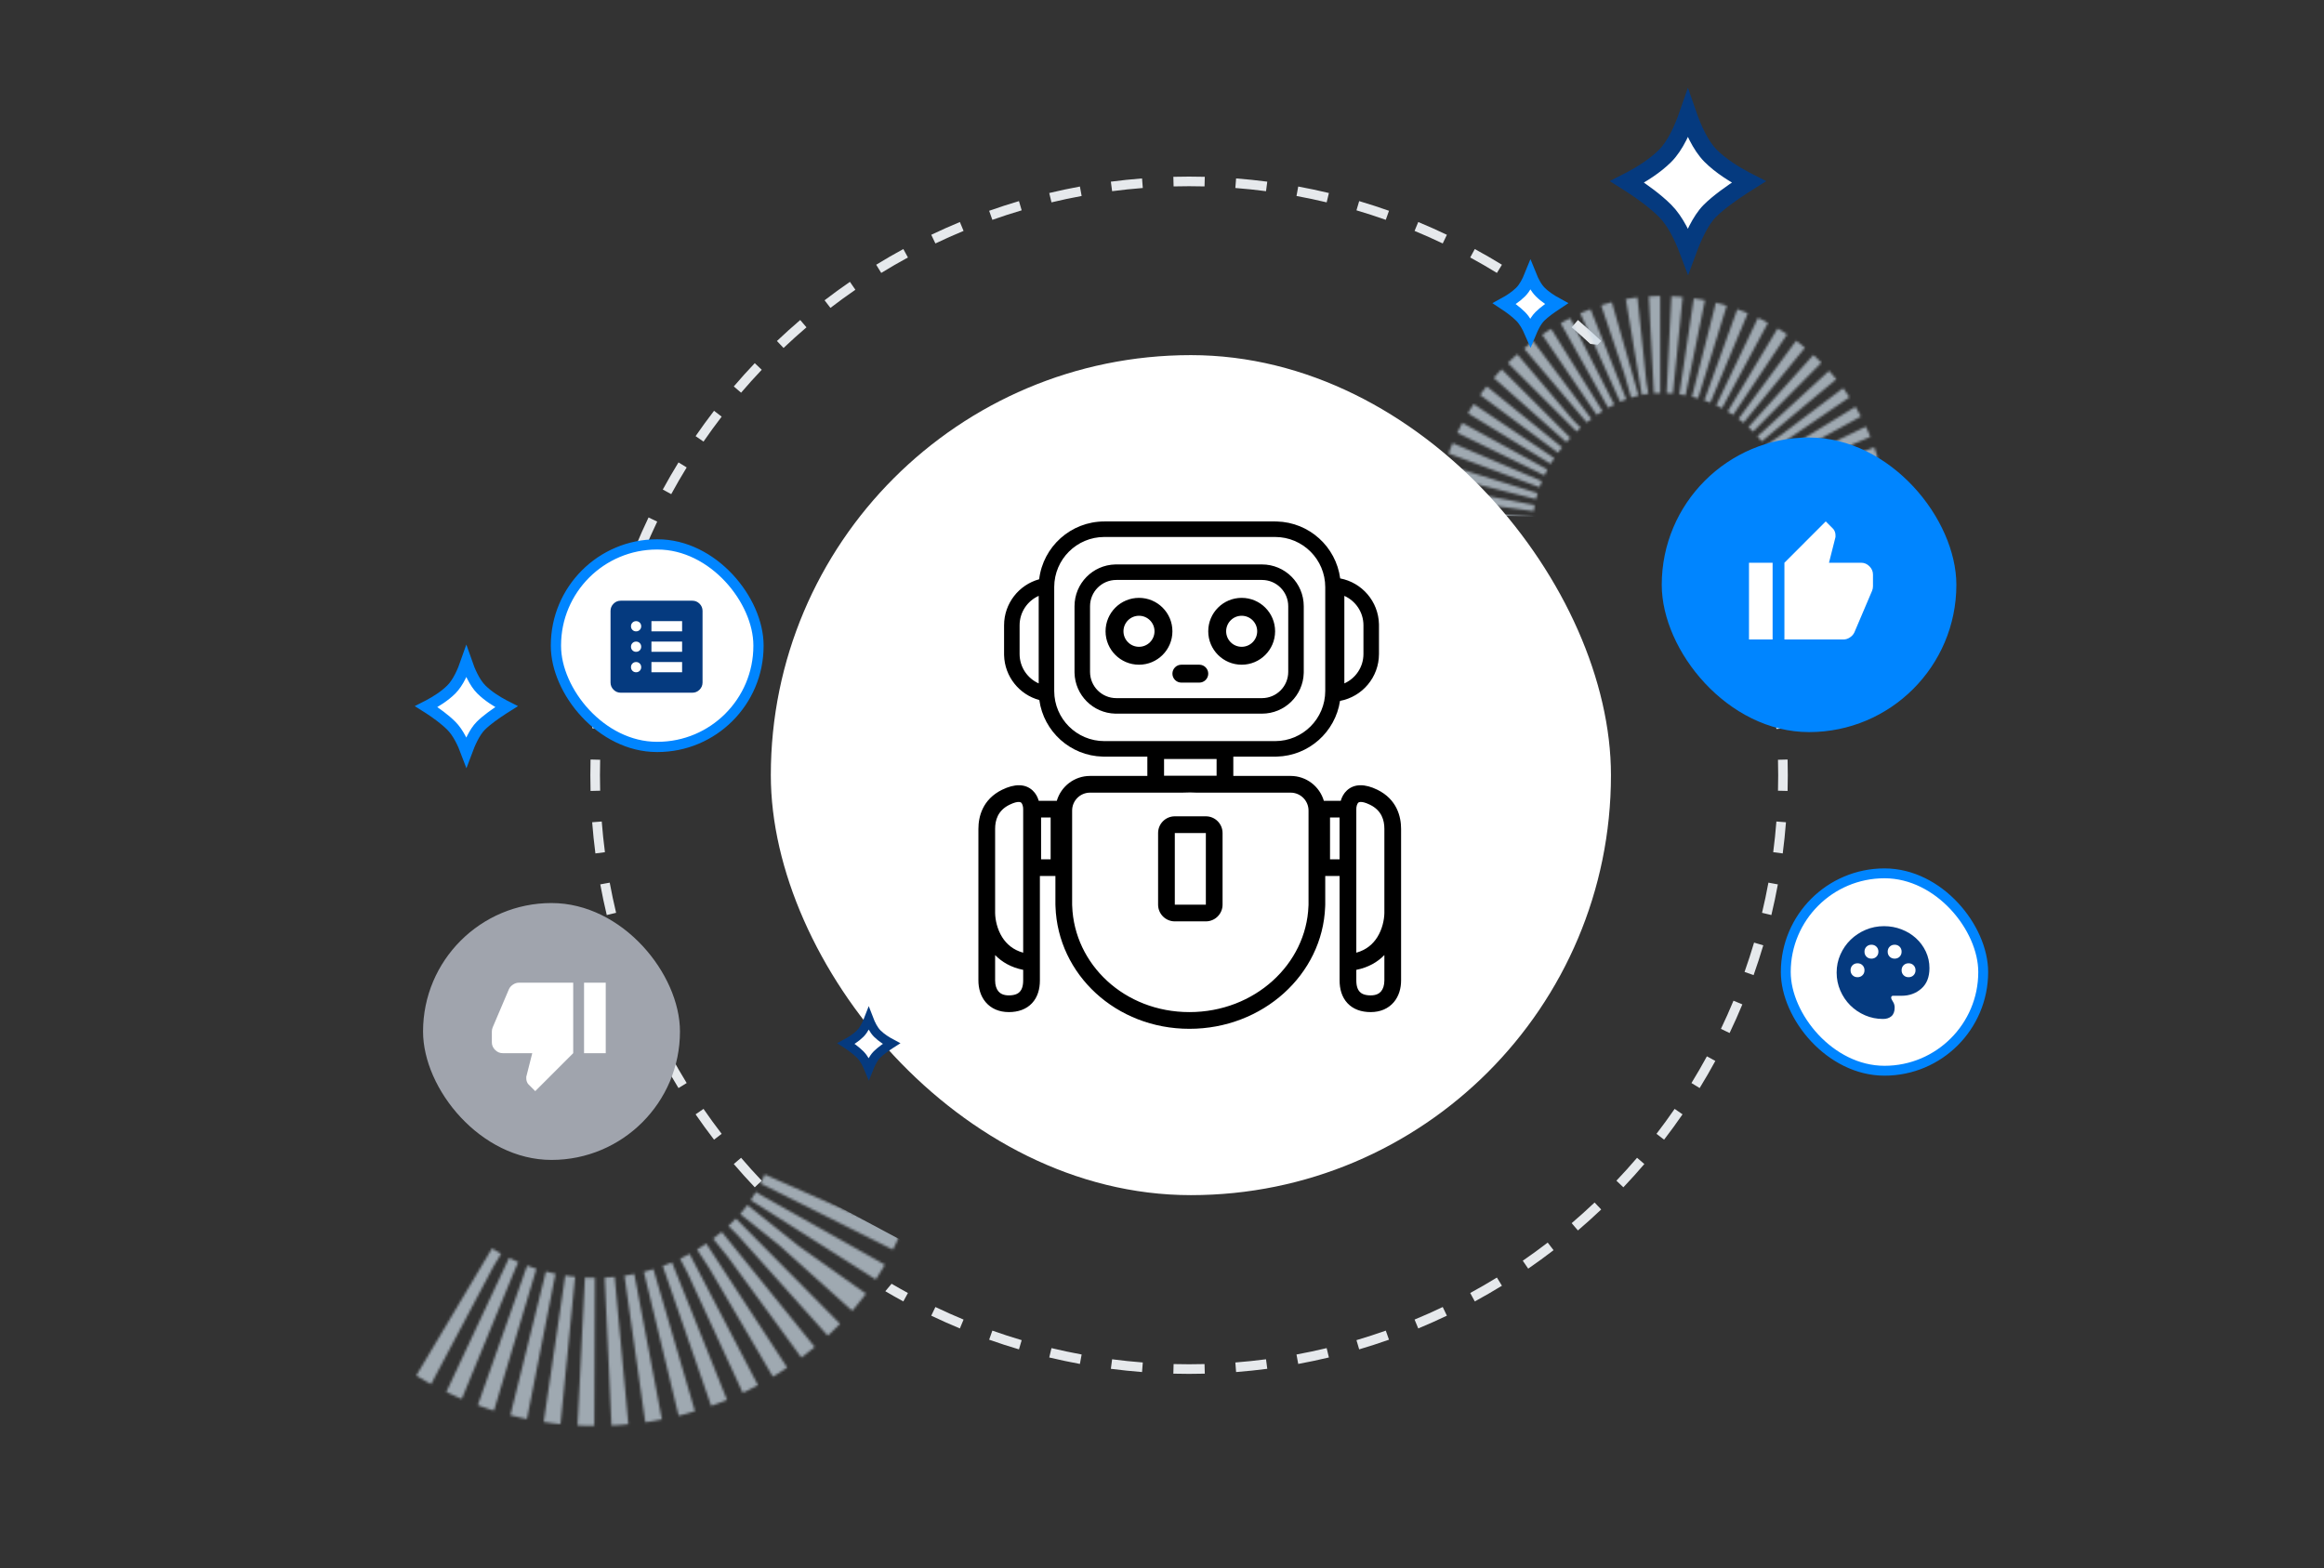 <svg width="966" height="652" viewBox="0 0 966 652" fill="none" xmlns="http://www.w3.org/2000/svg">
<rect x="0" y="0" width="966" height="652" fill="#333333" stroke="none"/>
<path d="M500.733 569.072L500.779 570.829L500.784 571.068C498.614 571.124 496.436 571.153 494.252 571.153C492.068 571.153 489.89 571.124 487.719 571.068L487.821 567.076C489.958 567.131 492.102 567.159 494.252 567.159C496.402 567.159 498.546 567.131 500.683 567.076L500.733 569.072ZM462.264 565.088C466.481 565.638 470.733 566.081 475.016 566.414L474.707 570.395C470.355 570.057 466.034 569.607 461.747 569.047L462.264 565.088ZM526.756 569.047C522.469 569.607 518.148 570.057 513.796 570.395L513.488 566.414C517.771 566.081 522.023 565.638 526.24 565.088L526.756 569.047ZM437.06 560.444C441.2 561.434 445.382 562.32 449.601 563.097L449.237 565.061L449.238 565.062L448.876 567.025C444.588 566.235 440.338 565.334 436.13 564.328L437.06 560.444ZM551.909 562.386L551.944 562.533L552.373 564.328C548.165 565.334 543.915 566.235 539.627 567.025L539.266 565.062V565.061L538.903 563.097C543.122 562.32 547.304 561.434 551.444 560.444L551.909 562.386ZM412.484 553.175C416.501 554.598 420.566 555.919 424.676 557.134L424.109 559.049L423.543 560.963C419.365 559.728 415.233 558.385 411.15 556.939L412.484 553.175ZM577.353 556.939C573.27 558.385 569.138 559.728 564.96 560.963L564.395 559.049L563.828 557.134C567.938 555.919 572.003 554.598 576.02 553.175L577.353 556.939ZM388.811 543.358C392.659 545.197 396.563 546.938 400.519 548.579L398.988 552.268C394.968 550.601 391 548.83 387.089 546.961L388.811 543.358ZM601.414 546.961C597.503 548.83 593.536 550.601 589.515 552.268L587.985 548.579C591.941 546.938 595.845 545.197 599.693 543.358L601.414 546.961ZM370.6 533.691C372.841 535.005 375.106 536.285 377.393 537.529L376.438 539.283L375.483 541.037C372.961 539.664 370.464 538.248 367.995 536.792L370.6 533.691ZM624.195 534.34L624.3 534.51C620.602 536.781 616.841 538.957 613.02 541.037L612.065 539.284V539.283L611.111 537.529C614.871 535.483 618.572 533.342 622.21 531.108L624.195 534.34ZM645.758 519.736C642.316 522.381 638.802 524.937 635.222 527.403L632.957 524.115C636.481 521.689 639.938 519.172 643.325 516.569L645.758 519.736ZM665.239 502.468L665.561 502.807C662.411 505.797 659.183 508.705 655.88 511.529L654.971 510.465L654.583 510.012V510.011L653.285 508.494C656.535 505.715 659.712 502.853 662.812 499.911L665.239 502.468ZM308.043 481.318C310.821 484.568 313.684 487.745 316.626 490.844L313.729 493.593C310.739 490.444 307.83 487.215 305.007 483.913L308.043 481.318ZM683.496 483.913C680.673 487.215 677.764 490.444 674.774 493.593L671.878 490.844C674.82 487.745 677.683 484.568 680.461 481.318L683.496 483.913ZM292.423 460.99C294.849 464.513 297.365 467.971 299.968 471.358L296.8 473.791C294.155 470.349 291.598 466.835 289.133 463.254L292.423 460.99ZM699.37 463.254C696.905 466.835 694.348 470.349 691.703 473.791L688.536 471.358C691.139 467.971 693.656 464.513 696.082 460.99L699.37 463.254ZM279.008 439.144C281.053 442.904 283.195 446.605 285.429 450.243L282.025 452.333C279.755 448.635 277.578 444.874 275.499 441.052L277.253 440.098L279.008 439.144ZM711.251 440.099L713.004 441.052C710.925 444.874 708.748 448.635 706.478 452.333L703.075 450.243C705.309 446.605 707.45 442.904 709.496 439.144L711.251 440.099ZM724.235 417.547C722.568 421.568 720.797 425.536 718.928 429.448L715.325 427.726C717.164 423.878 718.906 419.974 720.546 416.018L724.235 417.547ZM267.958 416.018C269.598 419.974 271.34 423.878 273.179 427.726L271.375 428.586L271.376 428.587L269.574 429.447C267.705 425.536 265.935 421.568 264.268 417.547L267.958 416.018ZM259.403 391.861C260.619 395.97 261.939 400.036 263.361 404.052L259.597 405.385C258.151 401.302 256.808 397.17 255.572 392.993L257.487 392.427L259.403 391.861ZM731.017 392.427L732.931 392.993C731.695 397.17 730.352 401.302 728.906 405.385L725.143 404.052C726.565 400.036 727.886 395.971 729.102 391.861L731.017 392.427ZM253.439 366.936C254.217 371.155 255.102 375.337 256.093 379.477L254.149 379.941L254.15 379.942L252.208 380.406C251.201 376.198 250.301 371.948 249.511 367.66L251.475 367.298L253.439 366.936ZM738.992 367.66C738.202 371.948 737.302 376.198 736.295 380.406L732.411 379.478C733.402 375.338 734.287 371.156 735.064 366.937L738.992 367.66ZM250.123 341.521C250.456 345.803 250.898 350.056 251.448 354.273L247.488 354.789C246.929 350.502 246.479 346.181 246.141 341.829L248.131 341.675L250.123 341.521ZM740.372 341.675L742.352 341.83H742.362C742.024 346.181 741.574 350.502 741.015 354.789L737.056 354.273C737.606 350.056 738.048 345.803 738.381 341.521L740.372 341.675ZM743.035 315.751C743.091 317.922 743.12 320.1 743.12 322.285C743.12 324.469 743.091 326.647 743.035 328.818H742.998L741.039 328.767V328.766L739.043 328.715C739.098 326.579 739.126 324.435 739.126 322.285C739.126 320.135 739.098 317.991 739.043 315.854L741.039 315.802L743.035 315.751ZM247.465 315.802H247.464L249.461 315.854C249.406 317.991 249.379 320.135 249.379 322.285C249.379 324.435 249.406 326.579 249.461 328.715L247.464 328.766L245.468 328.817C245.412 326.647 245.384 324.469 245.384 322.285C245.384 320.137 245.411 317.995 245.465 315.861L245.468 315.751L247.465 315.802ZM741.015 289.78C741.574 294.066 742.024 298.388 742.362 302.74L738.381 303.049C738.048 298.767 737.606 294.515 737.056 290.297L741.015 289.78ZM251.448 290.296C250.898 294.514 250.456 298.766 250.123 303.048L246.141 302.74C246.479 298.388 246.929 294.066 247.488 289.78L251.448 290.296ZM254.15 264.627H254.149L256.093 265.092C255.102 269.232 254.217 273.414 253.439 277.633L249.511 276.909C250.301 272.621 251.201 268.371 252.208 264.163L254.15 264.627ZM736.295 264.163C737.302 268.371 738.202 272.621 738.992 276.91H738.993L735.064 277.633C734.287 273.414 733.402 269.232 732.411 265.092L734.354 264.627L736.295 264.163ZM263.361 240.517C261.939 244.534 260.619 248.599 259.403 252.708L257.487 252.141V252.142L255.572 251.576C256.808 247.398 258.151 243.266 259.597 239.183L263.361 240.517ZM728.906 239.183C730.352 243.266 731.695 247.398 732.931 251.576H732.932L729.102 252.708C728.056 249.174 726.932 245.673 725.733 242.207L728.879 239.192L728.906 239.183ZM271.376 215.982H271.375L273.179 216.843C271.34 220.691 269.598 224.596 267.958 228.551L264.269 227.021L264.268 227.02C265.935 223 267.706 219.032 269.574 215.122L271.376 215.982ZM285.429 194.327C283.195 197.964 281.054 201.665 279.008 205.425L277.253 204.47V204.471L275.499 203.516C277.578 199.695 279.755 195.933 282.025 192.236L285.429 194.327ZM299.968 173.211C297.365 176.598 294.849 180.056 292.423 183.58L289.133 181.314C291.598 177.733 294.155 174.22 296.8 170.778L299.968 173.211ZM316.626 153.725C313.684 156.825 310.821 160.001 308.043 163.251L306.524 161.953V161.954L305.007 160.656C307.83 157.353 310.739 154.125 313.729 150.975L316.626 153.725ZM333.76 134.37L335.219 136.076C331.969 138.854 328.792 141.716 325.692 144.659L322.942 141.761C326.092 138.771 329.32 135.863 332.623 133.04L333.76 134.37ZM655.88 133.04C659.182 135.863 662.411 138.771 665.561 141.761L664.108 143.291L661.026 142.983C658.495 140.627 655.914 138.323 653.285 136.076L654.744 134.37L655.88 133.04ZM355.547 120.456C352.023 122.882 348.566 125.398 345.179 128L342.745 124.833C346.187 122.188 349.7 119.631 353.281 117.166L355.547 120.456ZM635.222 117.166C638.802 119.631 642.316 122.188 645.758 124.833L643.325 128C639.938 125.398 636.48 122.882 632.957 120.456L635.222 117.166ZM376.438 105.286H376.438L377.393 107.041C373.633 109.086 369.932 111.228 366.294 113.461L364.203 110.058C367.9 107.788 371.662 105.611 375.483 103.532L376.438 105.286ZM613.02 103.532C616.841 105.611 620.603 107.788 624.3 110.058L622.21 113.461C618.572 111.228 614.871 109.086 611.111 107.041L613.02 103.532ZM400.519 95.991C396.563 97.631 392.659 99.373 388.811 101.211L387.89 99.285L387.089 97.607C391 95.738 394.967 93.968 398.988 92.3L400.519 95.991ZM589.516 92.3C593.536 93.968 597.504 95.739 601.415 97.608L599.693 101.211C595.845 99.373 591.941 97.631 587.985 95.991L589.516 92.301V92.3ZM423.705 84.155L424.676 87.436C420.566 88.652 416.501 89.972 412.484 91.394L411.15 87.629C415.233 86.183 419.365 84.841 423.543 83.605L423.705 84.155ZM564.96 83.605C569.138 84.841 573.27 86.183 577.353 87.629L576.02 91.394C572.003 89.972 567.938 88.652 563.828 87.436L564.799 84.155L564.96 83.605ZM449.601 81.472C445.381 82.249 441.2 83.135 437.06 84.126L436.568 82.075L436.13 80.241C440.27 79.25 444.45 78.362 448.668 77.582L448.877 77.543L449.601 81.472ZM539.627 77.543C543.915 78.333 548.165 79.234 552.373 80.241L551.445 84.126C547.305 83.135 543.123 82.249 538.904 81.472L539.266 79.507L539.627 77.543ZM475.017 78.156C470.734 78.489 466.482 78.931 462.265 79.481L461.747 75.521C466.034 74.962 470.355 74.511 474.707 74.173L475.017 78.156ZM513.797 74.173C518.149 74.511 522.47 74.962 526.756 75.521L526.24 79.481C522.023 78.931 517.771 78.489 513.488 78.156L513.644 76.164L513.797 74.173ZM494.252 73.416C496.436 73.416 498.614 73.445 500.785 73.501L500.683 77.494C498.546 77.439 496.402 77.412 494.252 77.412C492.102 77.412 489.958 77.439 487.821 77.494L487.77 75.497L487.719 73.501C489.89 73.445 492.068 73.416 494.252 73.416Z" fill="#E6E9EC"/>
<rect x="231.082" y="226.323" width="84.193" height="84.193" rx="41.993" fill="white"/>
<rect x="231.082" y="226.323" width="84.193" height="84.193" rx="41.993" stroke="#0085FF" stroke-width="4.256"/>
<mask id="mask0_229_1755" style="mask-type:alpha" maskUnits="userSpaceOnUse" x="247" y="242" width="52" height="52">
<rect x="247.68" y="242.92" width="50.998" height="50.998" fill="#D9D9D9"/>
</mask>
<g mask="url(#mask0_229_1755)">
<path d="M264.401 279.475C265.003 279.475 265.508 279.272 265.915 278.864C266.322 278.457 266.526 277.952 266.526 277.35C266.526 276.748 266.322 276.244 265.915 275.836C265.508 275.429 265.003 275.225 264.401 275.225C263.799 275.225 263.294 275.429 262.887 275.836C262.48 276.244 262.276 276.748 262.276 277.35C262.276 277.952 262.48 278.457 262.887 278.864C263.294 279.272 263.799 279.475 264.401 279.475ZM264.401 270.976C265.003 270.976 265.508 270.772 265.915 270.365C266.322 269.957 266.526 269.453 266.526 268.851C266.526 268.249 266.322 267.744 265.915 267.337C265.508 266.929 265.003 266.726 264.401 266.726C263.799 266.726 263.294 266.929 262.887 267.337C262.48 267.744 262.276 268.249 262.276 268.851C262.276 269.453 262.48 269.957 262.887 270.365C263.294 270.772 263.799 270.976 264.401 270.976ZM264.401 262.476C265.003 262.476 265.508 262.272 265.915 261.865C266.322 261.458 266.526 260.953 266.526 260.351C266.526 259.749 266.322 259.244 265.915 258.837C265.508 258.43 265.003 258.226 264.401 258.226C263.799 258.226 263.294 258.43 262.887 258.837C262.48 259.244 262.276 259.749 262.276 260.351C262.276 260.953 262.48 261.458 262.887 261.865C263.294 262.272 263.799 262.476 264.401 262.476ZM270.776 279.475H283.525V275.225H270.776V279.475ZM270.776 270.976H283.525V266.726H270.776V270.976ZM270.776 262.476H283.525V258.226H270.776V262.476ZM258.026 287.975C256.857 287.975 255.857 287.559 255.025 286.726C254.192 285.894 253.776 284.894 253.776 283.725V253.976C253.776 252.808 254.192 251.807 255.025 250.975C255.857 250.143 256.857 249.727 258.026 249.727H287.775C288.943 249.727 289.944 250.143 290.776 250.975C291.608 251.807 292.024 252.808 292.024 253.976V283.725C292.024 284.894 291.608 285.894 290.776 286.726C289.944 287.559 288.943 287.975 287.775 287.975H258.026Z" fill="#053A7F"/>
</g>
<mask id="mask1_229_1755" style="mask-type:alpha" maskUnits="userSpaceOnUse" x="45" y="247" width="405" height="405">
<g opacity="0.7">
<rect x="250.872" y="608.488" width="224.47" height="224.47" rx="112.235" transform="rotate(-136.208 250.872 608.488)" stroke="#0085FF" stroke-width="61.548" stroke-dasharray="5.59 5.59"/>
</g>
</mask>
<g mask="url(#mask1_229_1755)">
<path d="M312.239 458.189C323.989 452.667 307.316 484.521 312.239 482.157L384.542 520.905C388.469 537.397 394.613 462.435 404.919 511.717C407.375 523.463 409.595 530.572 411.446 534.645C417.973 549.004 419.914 525.623 411.446 534.645C409.72 536.485 407.56 539.672 404.919 544.801C385.648 582.219 379.435 582.35 353.63 604.648C327.825 626.947 274.347 636.551 257.932 635.202C244.8 634.122 182.879 604.199 153.56 589.372L164.036 581.225L207.978 508.921L182.302 478.58L178.597 436.844L193.323 411.671C199.12 405.239 211.384 391.908 214.057 390.044C216.73 388.179 227.838 382.596 233.058 380.037L264.398 379.094L296.406 409.78L312.239 458.189Z" fill="#CDDBE7"/>
</g>
<mask id="mask2_229_1755" style="mask-type:alpha" maskUnits="userSpaceOnUse" x="589" y="116" width="203" height="202">
<g opacity="0.7">
<rect x="758.294" y="137.844" width="147.147" height="147.147" rx="73.573" transform="rotate(85.622 758.294 137.844)" stroke="#0085FF" stroke-width="40.347" stroke-dasharray="3.67 3.67"/>
</g>
</mask>
<g mask="url(#mask2_229_1755)">
<path d="M591.298 213.649C583.144 211.209 565.979 206.08 562.541 205.083L559.607 207.934C564.9 198.161 579.612 171.473 596.123 142.895C616.763 107.174 629.434 111.456 655.205 101.604C680.977 91.752 684.069 94.405 706.422 94.794C728.775 95.184 759.095 113.873 766.523 121.709C772.466 127.977 789.629 169.664 797.468 189.724L788.788 189.124L735.715 205.23L734.991 231.275L718.555 253.281L700.357 259.139C694.713 259.746 682.895 260.896 680.774 260.638C678.653 260.38 670.787 258.251 667.118 257.219L651.398 243.978L649.179 214.996L591.298 213.649Z" fill="#CDDBE7"/>
</g>
<rect x="320.401" y="147.634" width="349.216" height="349.216" rx="174.608" fill="white"/>
<path d="M530.716 216.791C544.245 217.133 555.326 227.321 557.066 240.458C566.084 242.172 572.941 249.986 573.181 259.445L573.188 259.958V271.869C573.187 281.581 566.211 289.663 556.996 291.38C555.041 304.271 544.07 314.201 530.716 314.54L530.012 314.548H512.642V322.574H536.462C543.003 322.574 548.524 326.937 550.274 332.912H557.302C557.737 331.393 558.518 329.841 559.856 328.601C562.965 325.722 567.453 325.839 572.49 328.301C580.734 332.332 582.379 339.622 582.379 344.574V407.601C582.379 410.792 581.515 414.086 579.345 416.642C577.101 419.285 573.784 420.752 569.724 420.753C565.863 420.753 562.476 419.603 560.087 417.044C557.736 414.525 556.82 411.14 556.82 407.601V364.176H550.854V375.956C550.854 376.291 550.842 376.625 550.819 376.955C549.771 405.146 524.914 427.702 494.402 427.702C463.879 427.702 439.729 405.129 438.729 376.922C438.707 376.603 438.696 376.28 438.696 375.956V364.176H432.245V407.601C432.245 411.14 431.329 414.525 428.979 417.044C426.59 419.603 423.202 420.753 419.342 420.753C415.282 420.752 411.965 419.285 409.721 416.642C407.55 414.086 406.687 410.792 406.687 407.601V344.574C406.687 339.622 408.331 332.332 416.575 328.301C421.613 325.839 426.1 325.721 429.209 328.601C430.547 329.841 431.328 331.393 431.764 332.912H439.275C441.026 326.937 446.547 322.574 453.088 322.574H476.91V314.548H459.044L458.34 314.54C444.864 314.198 433.817 304.09 432.01 291.029C423.726 288.787 417.591 281.319 417.364 272.38L417.357 271.868V259.957C417.358 250.816 423.535 243.119 431.943 240.812C433.557 227.277 445.074 216.782 459.044 216.782H530.012L530.716 216.791ZM494.402 329.447C493.501 329.447 492.604 329.469 491.713 329.513L491.542 329.522H453.088C448.977 329.522 445.645 332.854 445.645 336.965V375.956C445.645 376.04 445.646 376.124 445.648 376.209L445.661 376.462L445.668 376.569L445.672 376.676C446.529 400.833 467.301 420.754 494.402 420.754C521.608 420.753 542.981 400.738 543.876 376.697L543.88 376.587L543.888 376.479C543.894 376.386 543.899 376.296 543.902 376.209L543.906 375.956V336.965C543.906 332.855 540.574 329.522 536.462 329.522H497.266L497.094 329.513C496.424 329.48 495.752 329.459 495.077 329.451L494.402 329.447ZM413.635 407.601C413.635 409.621 414.186 411.165 415.018 412.145C415.776 413.038 417.05 413.804 419.342 413.804C421.833 413.804 423.162 413.094 423.899 412.303C424.675 411.472 425.297 410.018 425.297 407.601V403.187C420.28 402.206 416.46 399.935 413.635 397.049V407.601ZM575.431 397.049C572.606 399.935 568.785 402.206 563.769 403.187V407.601C563.769 410.018 564.39 411.472 565.166 412.303C565.904 413.094 567.232 413.804 569.724 413.804C572.015 413.804 573.29 413.038 574.048 412.145C574.88 411.165 575.431 409.621 575.431 407.601V397.049ZM424.487 333.698C424.448 333.661 423.512 332.644 419.627 334.544C414.674 336.965 413.635 341.089 413.635 344.574V379.609C413.694 382.374 414.474 386.299 416.606 389.663C418.357 392.424 421.055 394.889 425.297 396.055V336.802L425.301 336.724C425.365 335.307 424.95 334.126 424.487 333.698ZM569.438 334.544C565.558 332.647 564.619 333.659 564.578 333.698C564.116 334.126 563.7 335.307 563.765 336.724L563.769 336.802V396.055C568.01 394.889 570.709 392.424 572.459 389.663C574.591 386.299 575.371 382.374 575.431 379.609V344.574C575.43 341.089 574.391 336.965 569.438 334.544ZM501.228 339.362C505.064 339.362 508.175 342.472 508.176 346.309V376.086C508.176 379.923 505.065 383.034 501.228 383.034H488.324C484.487 383.034 481.377 379.923 481.377 376.087V346.309C481.377 342.472 484.487 339.362 488.324 339.362H501.228ZM488.324 376.087H501.228V346.309H488.324V376.087ZM432.741 357.229H436.712V339.859H432.741V357.229ZM552.84 357.229H556.811V339.859H552.84V357.229ZM483.857 322.489H505.694V315.541H483.857V322.489ZM459.044 223.233C447.558 223.233 438.243 232.524 438.201 244V287.317C438.236 298.799 447.554 308.096 459.044 308.096H530.012C541.523 308.096 550.855 298.764 550.855 287.253V244.077C550.855 232.565 541.523 223.233 530.012 223.233H459.044ZM524.552 234.649C534.145 234.649 541.922 242.426 541.922 252.019V279.314L541.916 279.762C541.678 289.148 533.995 296.683 524.552 296.683H464.007L463.558 296.678C454.321 296.444 446.877 288.999 446.643 279.762L446.637 279.314V252.019C446.637 242.576 454.172 234.893 463.558 234.655L464.007 234.649H524.552ZM464.007 241.1C457.977 241.1 453.088 245.989 453.088 252.019V279.314C453.088 285.344 457.977 290.232 464.007 290.232H524.552C530.581 290.232 535.47 285.344 535.47 279.314V252.019C535.47 245.989 530.582 241.1 524.552 241.1H464.007ZM558.796 284.108C563.475 282.018 566.736 277.324 566.736 271.869V259.958C566.736 254.502 563.475 249.809 558.796 247.718V284.108ZM431.749 247.717C427.07 249.808 423.809 254.501 423.809 259.957V271.868C423.809 277.324 427.07 282.017 431.749 284.107V247.717ZM498.498 276.334C500.554 276.334 502.22 278 502.22 280.055C502.22 282.111 500.554 283.778 498.498 283.778H491.054C488.998 283.778 487.332 282.111 487.332 280.055C487.332 278 488.998 276.334 491.054 276.334H498.498ZM473.436 248.545C481.11 248.545 487.331 254.766 487.331 262.44C487.331 270.114 481.11 276.336 473.436 276.336C465.761 276.335 459.54 270.114 459.54 262.44C459.54 254.766 465.761 248.545 473.436 248.545ZM516.116 248.545C523.791 248.545 530.012 254.766 530.012 262.44C530.012 270.114 523.791 276.336 516.116 276.336C508.442 276.335 502.221 270.114 502.221 262.44C502.221 254.766 508.442 248.545 516.116 248.545ZM473.436 255.989C469.873 255.989 466.985 258.877 466.984 262.44C466.984 266.003 469.873 268.892 473.436 268.892C476.999 268.892 479.888 266.003 479.888 262.44C479.888 258.877 476.999 255.989 473.436 255.989ZM516.116 255.989C512.553 255.989 509.665 258.877 509.665 262.44C509.665 266.003 512.553 268.892 516.116 268.892C519.679 268.892 522.568 266.003 522.568 262.44C522.568 258.877 519.679 255.989 516.116 255.989Z" fill="black"/>
<rect x="175.846" y="375.418" width="106.792" height="106.792" rx="53.396" fill="#A0A4AD"/>
<mask id="mask3_229_1755" style="mask-type:alpha" maskUnits="userSpaceOnUse" x="202" y="401" width="55" height="55">
<rect x="202.19" y="401.763" width="54.104" height="54.104" fill="#D9D9D9"/>
</mask>
<g mask="url(#mask3_229_1755)">
<path d="M215.716 408.526H238.259V437.832L222.479 453.612L219.661 450.794C219.398 450.531 219.182 450.174 219.013 449.723C218.844 449.273 218.759 448.84 218.759 448.427V447.638L221.239 437.832H208.953C207.751 437.832 206.699 437.381 205.797 436.479C204.895 435.578 204.444 434.526 204.444 433.323V428.815C204.444 428.552 204.473 428.27 204.529 427.969C204.585 427.669 204.67 427.387 204.782 427.124L211.545 411.231C211.884 410.479 212.447 409.841 213.236 409.315C214.025 408.789 214.852 408.526 215.716 408.526ZM242.768 437.832V408.526H251.785V437.832H242.768Z" fill="white"/>
</g>
<rect x="690.726" y="181.888" width="122.461" height="122.461" rx="61.231" fill="#0085FF"/>
<mask id="mask4_229_1755" style="mask-type:alpha" maskUnits="userSpaceOnUse" x="722" y="213" width="60" height="60">
<rect x="722.51" y="213.671" width="58.895" height="58.895" fill="#D9D9D9"/>
</mask>
<g mask="url(#mask4_229_1755)">
<path d="M766.255 265.846H741.716V233.945L758.893 216.768L761.961 219.835C762.247 220.121 762.482 220.51 762.666 221.001C762.85 221.491 762.942 221.962 762.942 222.412V223.271L760.243 233.945H773.617C774.926 233.945 776.071 234.436 777.052 235.417C778.034 236.399 778.525 237.544 778.525 238.853V243.761C778.525 244.047 778.494 244.354 778.433 244.681C778.371 245.008 778.279 245.315 778.157 245.601L770.795 262.902C770.427 263.72 769.813 264.415 768.954 264.987C768.096 265.56 767.196 265.846 766.255 265.846ZM736.808 233.945V265.846H726.992V233.945H736.808Z" fill="white"/>
</g>
<rect x="742.285" y="363.068" width="82.06" height="82.06" rx="41.03" fill="white"/>
<rect x="742.285" y="363.068" width="82.06" height="82.06" rx="41.03" stroke="#0085FF" stroke-width="4.103"/>
<mask id="mask5_229_1755" style="mask-type:alpha" maskUnits="userSpaceOnUse" x="760" y="380" width="47" height="48">
<rect x="760.167" y="380.95" width="46.295" height="46.295" fill="#D9D9D9"/>
</mask>
<g mask="url(#mask5_229_1755)">
<path d="M782.713 423.609C780.076 423.609 777.585 423.103 775.238 422.09C772.891 421.077 770.841 419.695 769.089 417.943C767.337 416.191 765.955 414.141 764.942 411.794C763.929 409.447 763.423 406.956 763.423 404.319C763.423 401.651 763.945 399.143 764.99 396.796C766.035 394.449 767.45 392.408 769.234 390.672C771.018 388.936 773.1 387.561 775.479 386.549C777.858 385.536 780.398 385.03 783.098 385.03C785.67 385.03 788.098 385.472 790.38 386.356C792.663 387.24 794.664 388.462 796.384 390.021C798.104 391.58 799.47 393.429 800.483 395.567C801.496 397.705 802.002 400.011 802.002 402.487C802.002 406.184 800.877 409.021 798.627 410.998C796.376 412.976 793.643 413.964 790.428 413.964H786.86C786.57 413.964 786.37 414.045 786.257 414.205C786.145 414.366 786.088 414.543 786.088 414.736C786.088 415.122 786.329 415.676 786.812 416.4C787.294 417.123 787.535 417.951 787.535 418.883C787.535 420.491 787.093 421.68 786.209 422.452C785.325 423.223 784.159 423.609 782.713 423.609ZM772.103 406.248C772.939 406.248 773.63 405.975 774.177 405.429C774.723 404.882 774.997 404.191 774.997 403.355C774.997 402.519 774.723 401.828 774.177 401.281C773.63 400.735 772.939 400.461 772.103 400.461C771.267 400.461 770.576 400.735 770.03 401.281C769.483 401.828 769.21 402.519 769.21 403.355C769.21 404.191 769.483 404.882 770.03 405.429C770.576 405.975 771.267 406.248 772.103 406.248ZM777.89 398.532C778.726 398.532 779.417 398.259 779.964 397.713C780.51 397.166 780.784 396.475 780.784 395.639C780.784 394.803 780.51 394.112 779.964 393.565C779.417 393.019 778.726 392.746 777.89 392.746C777.054 392.746 776.363 393.019 775.816 393.565C775.27 394.112 774.997 394.803 774.997 395.639C774.997 396.475 775.27 397.166 775.816 397.713C776.363 398.259 777.054 398.532 777.89 398.532ZM787.535 398.532C788.371 398.532 789.062 398.259 789.609 397.713C790.155 397.166 790.428 396.475 790.428 395.639C790.428 394.803 790.155 394.112 789.609 393.565C789.062 393.019 788.371 392.746 787.535 392.746C786.699 392.746 786.008 393.019 785.461 393.565C784.915 394.112 784.642 394.803 784.642 395.639C784.642 396.475 784.915 397.166 785.461 397.713C786.008 398.259 786.699 398.532 787.535 398.532ZM793.322 406.248C794.158 406.248 794.849 405.975 795.396 405.429C795.942 404.882 796.215 404.191 796.215 403.355C796.215 402.519 795.942 401.828 795.396 401.281C794.849 400.735 794.158 400.461 793.322 400.461C792.486 400.461 791.795 400.735 791.248 401.281C790.702 401.828 790.428 402.519 790.428 403.355C790.428 404.191 790.702 404.882 791.248 405.429C791.795 405.975 792.486 406.248 793.322 406.248Z" fill="#053A7F"/>
</g>
<path d="M701.603 47.413C703.643 53.29 706.751 60.475 711.054 64.778C715.309 69.032 720.913 72.47 725.294 74.8C725.843 75.092 726.377 75.368 726.891 75.629C726.12 76.113 725.301 76.633 724.454 77.184C719.953 80.111 714.351 84.038 710.711 87.677C708.646 89.742 706.878 92.586 705.407 95.456C703.957 98.286 702.689 101.358 701.641 104.188C699.585 98.729 696.452 91.978 692.151 87.677C688.003 83.529 682.517 79.614 678.187 76.79C677.55 76.375 676.935 75.982 676.348 75.611C676.851 75.356 677.374 75.086 677.911 74.8C682.292 72.47 687.896 69.032 692.151 64.778C696.454 60.475 699.562 53.29 701.603 47.413Z" fill="white" stroke="#053A7F" stroke-width="7.178"/>
<path d="M193.838 275.172C195.183 279.047 197.233 283.785 200.07 286.623C202.876 289.429 206.572 291.695 209.461 293.231C209.823 293.424 210.176 293.606 210.514 293.777C210.006 294.097 209.466 294.44 208.907 294.804C205.939 296.733 202.245 299.324 199.845 301.723C198.483 303.085 197.316 304.96 196.347 306.853C195.39 308.719 194.555 310.746 193.863 312.612C192.508 309.012 190.442 304.559 187.606 301.723C184.871 298.988 181.253 296.406 178.397 294.543C177.977 294.269 177.571 294.01 177.184 293.766C177.516 293.597 177.861 293.419 178.215 293.231C181.104 291.695 184.8 289.429 187.606 286.623C190.443 283.785 192.492 279.047 193.838 275.172Z" fill="white" stroke="#0085FF" stroke-width="4.734"/>
<path d="M636.147 114.591C637.133 117.036 638.476 119.655 640.229 121.408C642.263 123.442 644.879 125.088 646.992 126.242C646.978 126.251 646.964 126.26 646.949 126.27C644.732 127.711 641.915 129.681 640.061 131.536C638.958 132.638 638.043 134.124 637.305 135.564C636.89 136.372 636.507 137.218 636.157 138.055C635.163 135.764 633.811 133.281 632.066 131.536C630.045 129.515 627.418 127.623 625.312 126.236C627.424 125.083 630.035 123.439 632.066 121.408C633.819 119.655 635.162 117.036 636.147 114.591Z" fill="white" stroke="#0085FF" stroke-width="5.136"/>
<path d="M361.103 423.567C361.93 425.729 363.096 428.136 364.648 429.688C366.423 431.463 368.745 432.884 370.542 433.841C370.422 433.918 370.3 433.996 370.176 434.077C368.341 435.27 366.025 436.891 364.508 438.408C363.621 439.296 362.876 440.5 362.27 441.684C361.843 442.516 361.459 443.397 361.116 444.253C360.281 442.232 359.105 439.956 357.557 438.407C355.835 436.686 353.571 435.072 351.8 433.917C351.758 433.889 351.716 433.862 351.674 433.835C353.469 432.879 355.785 431.46 357.557 429.688C359.109 428.136 360.275 425.729 361.103 423.567Z" fill="white" stroke="#053A7F" stroke-width="3.784"/>
</svg>
